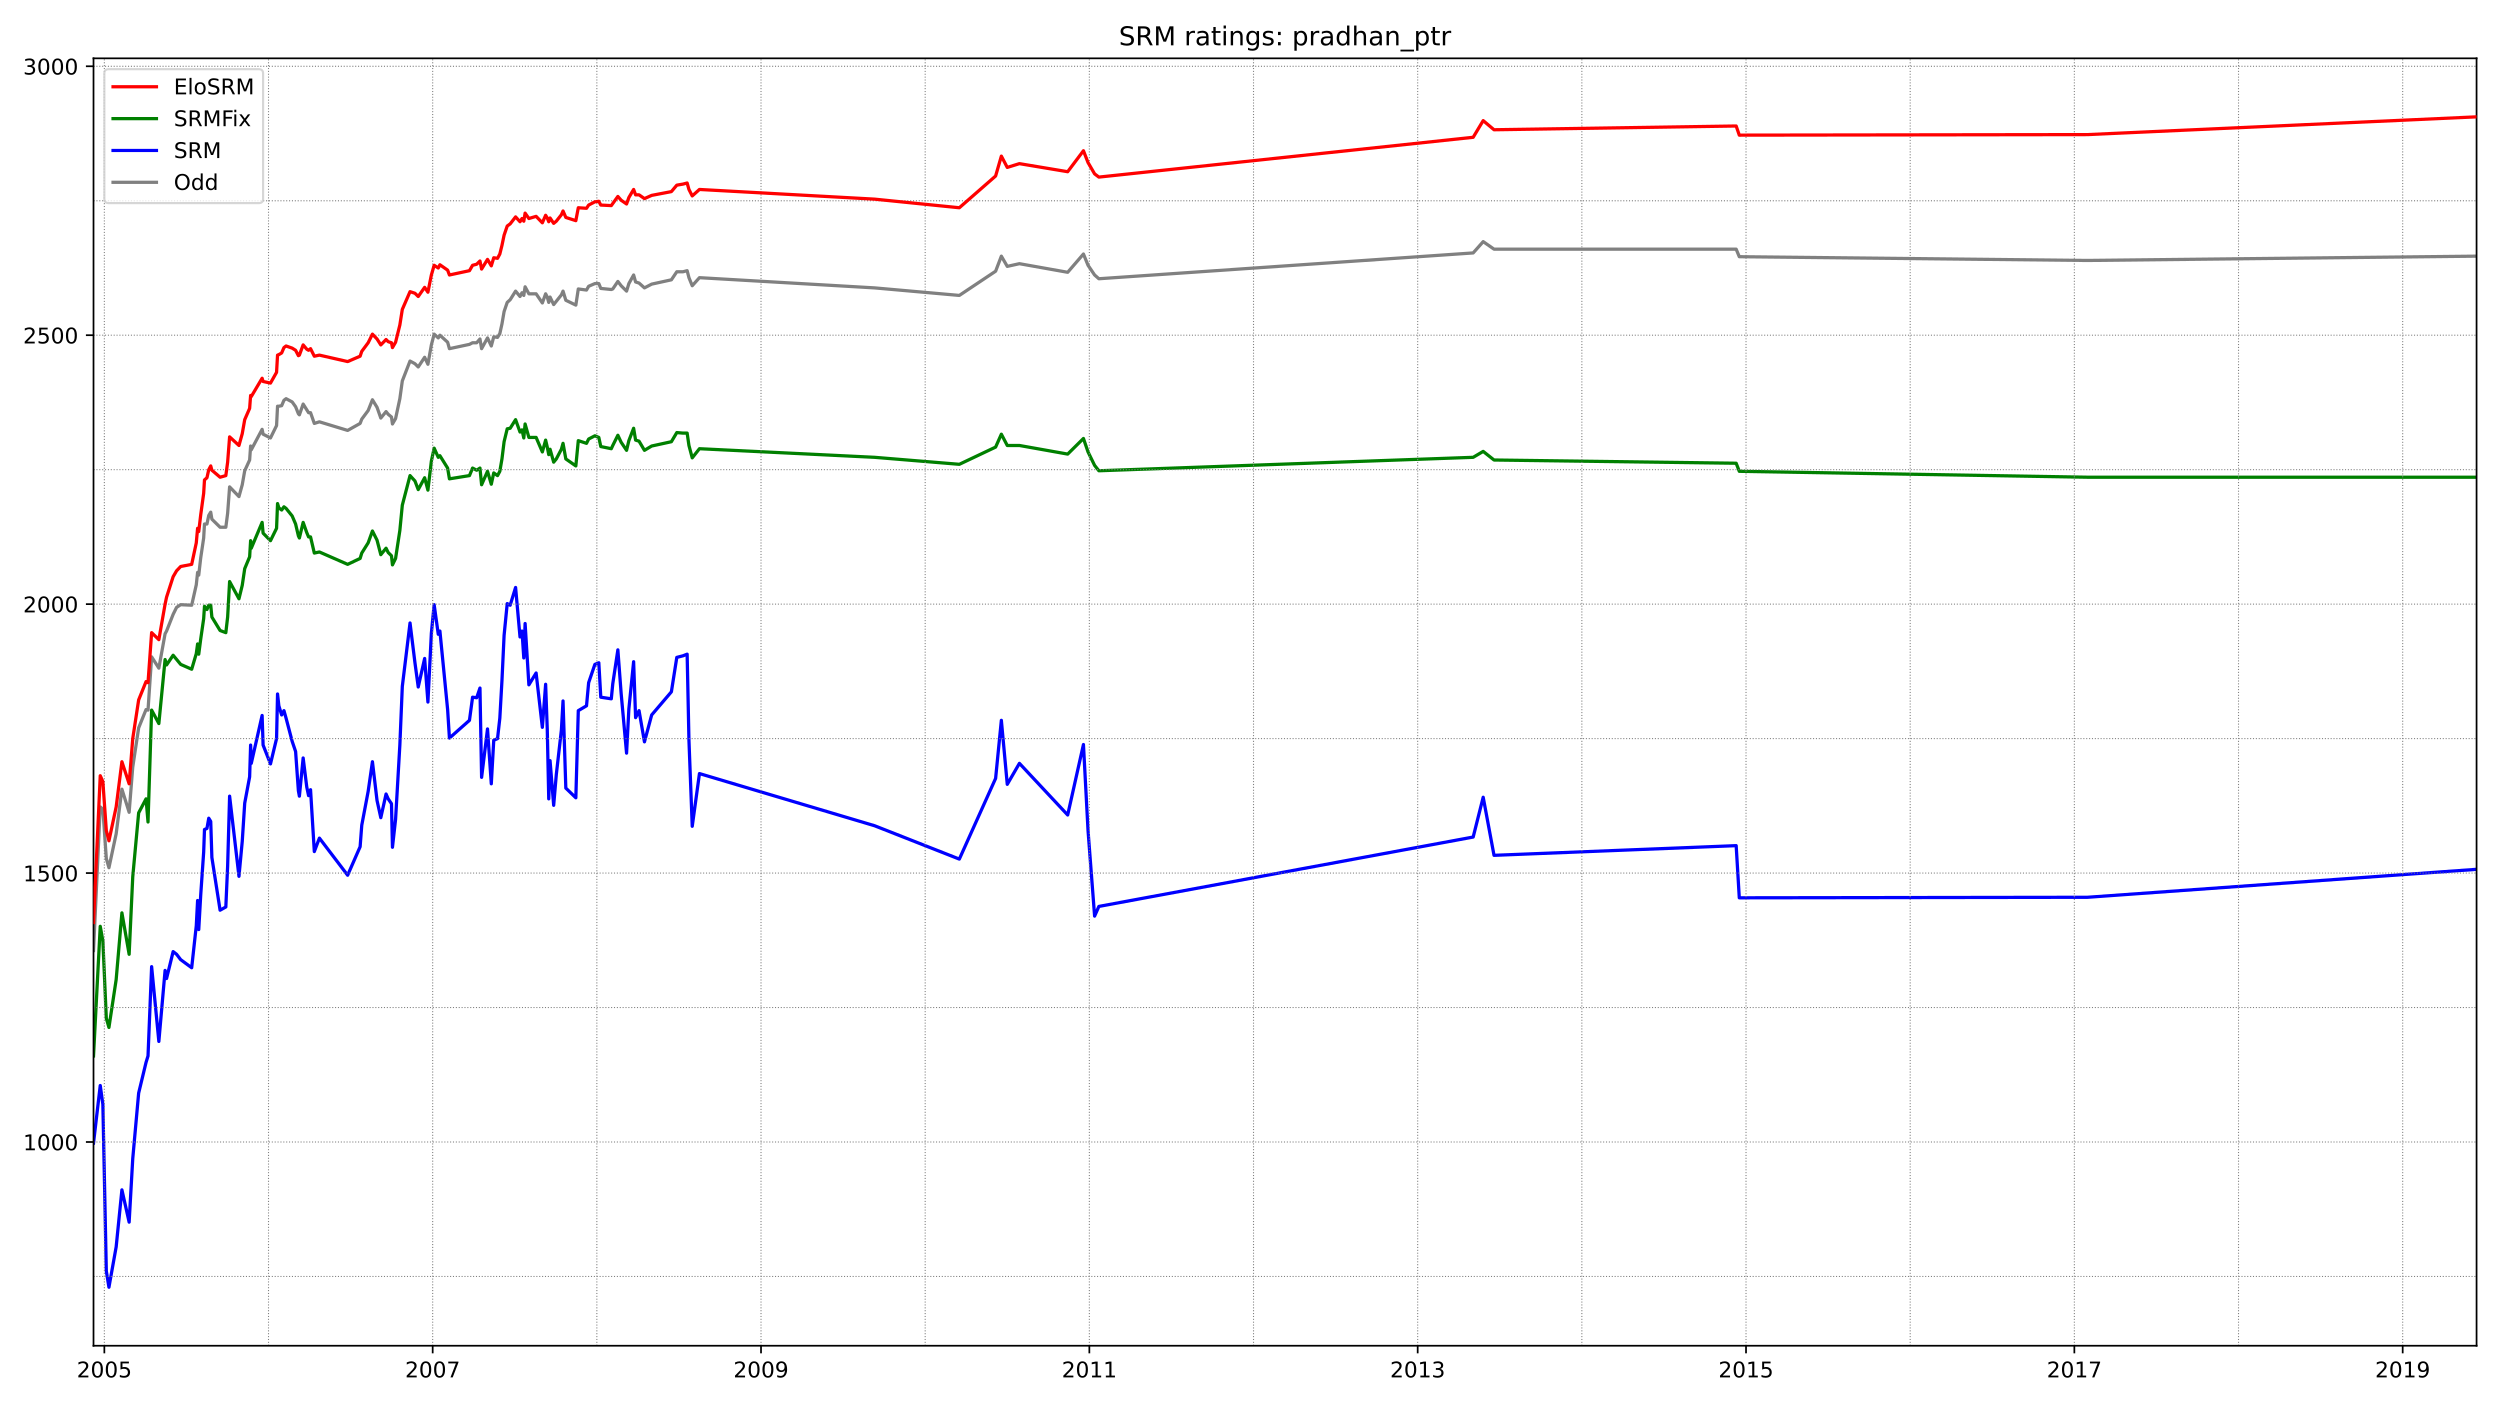 <?xml version="1.0" encoding="utf-8" standalone="no"?>
<!DOCTYPE svg PUBLIC "-//W3C//DTD SVG 1.1//EN"
  "http://www.w3.org/Graphics/SVG/1.1/DTD/svg11.dtd">
<!-- Created with matplotlib (https://matplotlib.org/) -->
<svg height="648pt" version="1.1" viewBox="0 0 1152 648" width="1152pt" xmlns="http://www.w3.org/2000/svg" xmlns:xlink="http://www.w3.org/1999/xlink">
 <defs>
  <style type="text/css">*{stroke-linecap:butt;stroke-linejoin:round;}</style>
 </defs>
 <g id="figure_1">
  <g id="patch_1">
   <path d="M 0 648 
L 1152 648 
L 1152 0 
L 0 0 
z
" style="fill:#ffffff;"/>
  </g>
  <g id="axes_1">
   <g id="patch_2">
    <path d="M 43.09 620.12 
L 1141.2 620.12 
L 1141.2 26.88 
L 43.09 26.88 
z
" style="fill:#ffffff;"/>
   </g>
   <g id="line2d_1">
    <path clip-path="url(#p174fab399d)" d="M 43.09 438.004 
L 46.192 371.83 
L 47.402 372.821 
L 48.991 395.623 
L 50.201 399.836 
L 53.529 384.222 
L 56.177 363.651 
L 59.506 374.308 
L 61.17 353.489 
L 63.893 335.397 
L 67.297 326.97 
L 68.205 327.218 
L 69.869 302.681 
L 73.198 307.886 
L 76.073 292.024 
L 76.753 290.785 
L 79.779 283.101 
L 81.368 279.879 
L 83.259 278.64 
L 88.328 278.888 
L 90.446 269.47 
L 91.051 263.77 
L 91.581 265.009 
L 92.488 257.078 
L 93.85 247.908 
L 94.228 241.464 
L 95.363 241.464 
L 96.195 237.498 
L 97.103 236.011 
L 97.632 239.233 
L 101.415 242.951 
L 104.062 242.951 
L 104.895 236.507 
L 105.802 224.362 
L 110.114 228.823 
L 111.627 223.371 
L 112.762 216.927 
L 115.031 211.97 
L 115.485 205.526 
L 115.788 207.261 
L 120.781 197.843 
L 121.235 200.074 
L 124.639 201.808 
L 127.438 196.108 
L 127.892 187.186 
L 128.497 187.186 
L 129.783 186.938 
L 130.842 184.459 
L 131.825 183.716 
L 134.624 185.203 
L 136.213 187.434 
L 137.499 190.655 
L 137.953 191.151 
L 139.693 186.194 
L 142.189 190.16 
L 143.097 190.16 
L 144.837 195.117 
L 147.182 194.373 
L 160.193 198.339 
L 165.943 195.117 
L 166.699 193.134 
L 169.65 189.168 
L 171.616 184.212 
L 173.735 187.681 
L 175.474 192.638 
L 177.895 189.664 
L 178.879 190.903 
L 180.392 192.143 
L 180.845 195.365 
L 182.283 192.886 
L 184.25 183.716 
L 185.384 175.537 
L 188.94 166.367 
L 191.209 167.606 
L 192.722 169.093 
L 195.673 164.632 
L 197.185 167.854 
L 198.774 158.931 
L 200.06 153.975 
L 201.951 155.709 
L 202.708 154.47 
L 206.263 157.692 
L 207.095 160.666 
L 216.324 158.684 
L 217.762 157.94 
L 219.653 157.94 
L 221.166 156.205 
L 221.922 160.666 
L 224.646 155.709 
L 226.386 159.427 
L 227.52 155.214 
L 229.26 155.462 
L 230.319 153.727 
L 231.303 149.265 
L 232.286 143.565 
L 233.724 139.352 
L 235.085 138.113 
L 237.582 134.147 
L 239.624 136.625 
L 240.532 134.891 
L 241.364 136.13 
L 241.969 132.164 
L 243.709 135.386 
L 247.038 135.386 
L 249.912 139.6 
L 251.425 135.386 
L 252.182 136.873 
L 252.863 139.352 
L 253.468 136.873 
L 255.132 140.343 
L 258.688 135.882 
L 259.444 134.147 
L 260.73 138.36 
L 265.345 140.591 
L 266.479 133.156 
L 270.262 133.651 
L 271.245 131.916 
L 274.12 130.677 
L 275.935 130.677 
L 276.843 132.908 
L 281.685 133.403 
L 282.365 133.156 
L 284.711 129.686 
L 286.223 131.669 
L 288.72 134.147 
L 289.779 130.677 
L 291.973 126.712 
L 292.881 129.934 
L 294.469 130.429 
L 296.966 132.66 
L 300.294 130.925 
L 309.372 128.942 
L 311.868 125.225 
L 314.743 125.225 
L 316.634 124.729 
L 317.466 127.951 
L 318.979 131.669 
L 322.308 127.951 
L 403.024 132.66 
L 442.059 136.13 
L 458.777 124.977 
L 461.425 118.037 
L 464.148 122.746 
L 469.746 121.507 
L 491.987 125.472 
L 499.249 117.046 
L 501.367 122.25 
L 504.393 126.712 
L 506.36 128.447 
L 678.838 116.55 
L 683.452 111.345 
L 688.445 114.815 
L 800.026 114.815 
L 801.464 118.285 
L 961.914 120.02 
L 1141.2 118.037 
L 1141.2 118.037 
" style="fill:none;stroke:#808080;stroke-linecap:square;stroke-width:1.5;"/>
   </g>
   <g id="line2d_2">
    <path clip-path="url(#p174fab399d)" d="M 43.09 526.732 
L 46.192 500.213 
L 47.402 508.887 
L 48.991 585.719 
L 50.201 593.155 
L 53.529 574.566 
L 56.177 548.295 
L 59.506 563.165 
L 61.17 533.92 
L 63.893 503.683 
L 67.297 489.556 
L 68.205 486.582 
L 69.869 445.439 
L 73.198 479.89 
L 76.073 447.174 
L 76.753 450.892 
L 79.779 438.5 
L 81.368 439.739 
L 83.259 442.217 
L 88.328 445.935 
L 90.446 426.603 
L 91.051 414.955 
L 91.581 428.338 
L 92.488 412.476 
L 93.85 392.649 
L 94.228 382.239 
L 95.363 381.743 
L 96.195 377.034 
L 97.103 378.521 
L 97.632 395.127 
L 101.415 419.416 
L 104.062 417.929 
L 104.895 399.092 
L 105.802 366.873 
L 110.114 403.802 
L 111.627 387.692 
L 112.762 370.095 
L 115.031 357.95 
L 115.485 343.328 
L 115.788 351.754 
L 120.781 329.696 
L 121.235 343.328 
L 124.639 352.002 
L 127.438 340.353 
L 127.892 319.782 
L 128.497 325.235 
L 129.783 329.448 
L 130.842 327.466 
L 131.825 330.935 
L 134.624 341.593 
L 136.213 346.302 
L 137.499 364.394 
L 137.953 366.873 
L 139.693 349.276 
L 141.357 362.659 
L 142.189 366.625 
L 143.097 363.899 
L 144.837 392.401 
L 147.182 386.205 
L 160.193 403.306 
L 165.943 390.17 
L 166.699 380.256 
L 169.65 364.642 
L 171.616 351.011 
L 173.735 368.855 
L 175.474 376.787 
L 177.895 365.881 
L 178.879 368.112 
L 180.392 370.343 
L 180.845 390.418 
L 182.283 377.53 
L 184.25 343.328 
L 185.384 316.313 
L 188.94 287.067 
L 191.209 305.407 
L 192.722 316.56 
L 195.673 303.425 
L 197.185 323.5 
L 198.774 291.776 
L 200.06 278.64 
L 201.951 292.272 
L 202.708 290.785 
L 206.263 326.97 
L 207.095 340.106 
L 216.324 331.927 
L 217.762 321.269 
L 219.653 321.517 
L 221.166 317.056 
L 221.922 358.198 
L 224.646 335.892 
L 226.386 361.172 
L 227.52 341.097 
L 229.26 340.353 
L 230.319 330.935 
L 231.303 313.586 
L 232.286 292.767 
L 233.724 278.145 
L 235.085 278.888 
L 237.582 270.709 
L 239.624 293.511 
L 240.532 290.785 
L 241.364 303.177 
L 241.969 287.315 
L 243.709 315.569 
L 247.038 310.116 
L 249.912 335.149 
L 251.425 315.321 
L 252.182 336.14 
L 252.863 368.112 
L 253.468 350.515 
L 255.132 371.086 
L 256.342 356.959 
L 258.688 336.388 
L 259.444 323.004 
L 260.73 363.155 
L 265.345 367.616 
L 266.479 327.466 
L 270.262 325.235 
L 271.245 314.578 
L 274.12 306.151 
L 275.935 305.407 
L 276.843 321.269 
L 281.685 322.013 
L 282.365 315.073 
L 284.711 299.459 
L 286.223 319.534 
L 288.72 347.045 
L 289.779 326.722 
L 291.973 304.912 
L 292.881 330.687 
L 294.469 327.466 
L 296.966 341.84 
L 300.294 329.448 
L 309.372 318.791 
L 311.868 302.929 
L 314.743 302.185 
L 316.634 301.442 
L 317.466 341.097 
L 318.979 380.752 
L 322.308 356.463 
L 403.024 380.504 
L 442.059 395.871 
L 458.777 358.694 
L 461.425 331.927 
L 464.148 361.42 
L 469.746 351.754 
L 491.987 375.547 
L 499.249 343.08 
L 501.367 382.735 
L 504.393 422.142 
L 506.36 417.681 
L 678.838 385.709 
L 683.452 367.368 
L 688.445 394.136 
L 800.026 389.674 
L 801.464 413.715 
L 961.914 413.467 
L 1141.2 400.58 
L 1141.2 400.58 
" style="fill:none;stroke:#0000ff;stroke-linecap:square;stroke-width:1.5;"/>
   </g>
   <g id="matplotlib.axis_1">
    <g id="xtick_1">
     <g id="line2d_3">
      <defs>
       <path d="M 0 0 
L 0 3.5 
" id="m88707f92e6" style="stroke:#000000;stroke-width:0.8;"/>
      </defs>
      <g>
       <use style="stroke:#000000;stroke-width:0.8;" x="48.083" xlink:href="#m88707f92e6" y="620.12"/>
      </g>
     </g>
     <g id="text_1">
      <!-- 2005 -->
      <g transform="translate(35.358 634.718)scale(0.1 -0.1)">
       <defs>
        <path d="M 19.188 8.297 
L 53.609 8.297 
L 53.609 0 
L 7.328 0 
L 7.328 8.297 
Q 12.938 14.109 22.625 23.891 
Q 32.328 33.688 34.812 36.531 
Q 39.547 41.844 41.422 45.531 
Q 43.312 49.219 43.312 52.781 
Q 43.312 58.594 39.234 62.25 
Q 35.156 65.922 28.609 65.922 
Q 23.969 65.922 18.812 64.312 
Q 13.672 62.703 7.812 59.422 
L 7.812 69.391 
Q 13.766 71.781 18.938 73 
Q 24.125 74.219 28.422 74.219 
Q 39.75 74.219 46.484 68.547 
Q 53.219 62.891 53.219 53.422 
Q 53.219 48.922 51.531 44.891 
Q 49.859 40.875 45.406 35.406 
Q 44.188 33.984 37.641 27.219 
Q 31.109 20.453 19.188 8.297 
z
" id="DejaVuSans-50"/>
        <path d="M 31.781 66.406 
Q 24.172 66.406 20.328 58.906 
Q 16.5 51.422 16.5 36.375 
Q 16.5 21.391 20.328 13.891 
Q 24.172 6.391 31.781 6.391 
Q 39.453 6.391 43.281 13.891 
Q 47.125 21.391 47.125 36.375 
Q 47.125 51.422 43.281 58.906 
Q 39.453 66.406 31.781 66.406 
z
M 31.781 74.219 
Q 44.047 74.219 50.516 64.516 
Q 56.984 54.828 56.984 36.375 
Q 56.984 17.969 50.516 8.266 
Q 44.047 -1.422 31.781 -1.422 
Q 19.531 -1.422 13.062 8.266 
Q 6.594 17.969 6.594 36.375 
Q 6.594 54.828 13.062 64.516 
Q 19.531 74.219 31.781 74.219 
z
" id="DejaVuSans-48"/>
        <path d="M 10.797 72.906 
L 49.516 72.906 
L 49.516 64.594 
L 19.828 64.594 
L 19.828 46.734 
Q 21.969 47.469 24.109 47.828 
Q 26.266 48.188 28.422 48.188 
Q 40.625 48.188 47.75 41.5 
Q 54.891 34.812 54.891 23.391 
Q 54.891 11.625 47.562 5.094 
Q 40.234 -1.422 26.906 -1.422 
Q 22.312 -1.422 17.547 -0.641 
Q 12.797 0.141 7.719 1.703 
L 7.719 11.625 
Q 12.109 9.234 16.797 8.062 
Q 21.484 6.891 26.703 6.891 
Q 35.156 6.891 40.078 11.328 
Q 45.016 15.766 45.016 23.391 
Q 45.016 31 40.078 35.438 
Q 35.156 39.891 26.703 39.891 
Q 22.75 39.891 18.812 39.016 
Q 14.891 38.141 10.797 36.281 
z
" id="DejaVuSans-53"/>
       </defs>
       <use xlink:href="#DejaVuSans-50"/>
       <use x="63.623" xlink:href="#DejaVuSans-48"/>
       <use x="127.246" xlink:href="#DejaVuSans-48"/>
       <use x="190.869" xlink:href="#DejaVuSans-53"/>
      </g>
     </g>
    </g>
    <g id="xtick_2">
     <g id="line2d_4">
      <g>
       <use style="stroke:#000000;stroke-width:0.8;" x="199.379" xlink:href="#m88707f92e6" y="620.12"/>
      </g>
     </g>
     <g id="text_2">
      <!-- 2007 -->
      <g transform="translate(186.654 634.718)scale(0.1 -0.1)">
       <defs>
        <path d="M 8.203 72.906 
L 55.078 72.906 
L 55.078 68.703 
L 28.609 0 
L 18.312 0 
L 43.219 64.594 
L 8.203 64.594 
z
" id="DejaVuSans-55"/>
       </defs>
       <use xlink:href="#DejaVuSans-50"/>
       <use x="63.623" xlink:href="#DejaVuSans-48"/>
       <use x="127.246" xlink:href="#DejaVuSans-48"/>
       <use x="190.869" xlink:href="#DejaVuSans-55"/>
      </g>
     </g>
    </g>
    <g id="xtick_3">
     <g id="line2d_5">
      <g>
       <use style="stroke:#000000;stroke-width:0.8;" x="350.676" xlink:href="#m88707f92e6" y="620.12"/>
      </g>
     </g>
     <g id="text_3">
      <!-- 2009 -->
      <g transform="translate(337.951 634.718)scale(0.1 -0.1)">
       <defs>
        <path d="M 10.984 1.516 
L 10.984 10.5 
Q 14.703 8.734 18.5 7.812 
Q 22.312 6.891 25.984 6.891 
Q 35.75 6.891 40.891 13.453 
Q 46.047 20.016 46.781 33.406 
Q 43.953 29.203 39.594 26.953 
Q 35.25 24.703 29.984 24.703 
Q 19.047 24.703 12.672 31.312 
Q 6.297 37.938 6.297 49.422 
Q 6.297 60.641 12.938 67.422 
Q 19.578 74.219 30.609 74.219 
Q 43.266 74.219 49.922 64.516 
Q 56.594 54.828 56.594 36.375 
Q 56.594 19.141 48.406 8.859 
Q 40.234 -1.422 26.422 -1.422 
Q 22.703 -1.422 18.891 -0.688 
Q 15.094 0.047 10.984 1.516 
z
M 30.609 32.422 
Q 37.25 32.422 41.125 36.953 
Q 45.016 41.5 45.016 49.422 
Q 45.016 57.281 41.125 61.844 
Q 37.25 66.406 30.609 66.406 
Q 23.969 66.406 20.094 61.844 
Q 16.219 57.281 16.219 49.422 
Q 16.219 41.5 20.094 36.953 
Q 23.969 32.422 30.609 32.422 
z
" id="DejaVuSans-57"/>
       </defs>
       <use xlink:href="#DejaVuSans-50"/>
       <use x="63.623" xlink:href="#DejaVuSans-48"/>
       <use x="127.246" xlink:href="#DejaVuSans-48"/>
       <use x="190.869" xlink:href="#DejaVuSans-57"/>
      </g>
     </g>
    </g>
    <g id="xtick_4">
     <g id="line2d_6">
      <g>
       <use style="stroke:#000000;stroke-width:0.8;" x="501.972" xlink:href="#m88707f92e6" y="620.12"/>
      </g>
     </g>
     <g id="text_4">
      <!-- 2011 -->
      <g transform="translate(489.247 634.718)scale(0.1 -0.1)">
       <defs>
        <path d="M 12.406 8.297 
L 28.516 8.297 
L 28.516 63.922 
L 10.984 60.406 
L 10.984 69.391 
L 28.422 72.906 
L 38.281 72.906 
L 38.281 8.297 
L 54.391 8.297 
L 54.391 0 
L 12.406 0 
z
" id="DejaVuSans-49"/>
       </defs>
       <use xlink:href="#DejaVuSans-50"/>
       <use x="63.623" xlink:href="#DejaVuSans-48"/>
       <use x="127.246" xlink:href="#DejaVuSans-49"/>
       <use x="190.869" xlink:href="#DejaVuSans-49"/>
      </g>
     </g>
    </g>
    <g id="xtick_5">
     <g id="line2d_7">
      <g>
       <use style="stroke:#000000;stroke-width:0.8;" x="653.269" xlink:href="#m88707f92e6" y="620.12"/>
      </g>
     </g>
     <g id="text_5">
      <!-- 2013 -->
      <g transform="translate(640.544 634.718)scale(0.1 -0.1)">
       <defs>
        <path d="M 40.578 39.312 
Q 47.656 37.797 51.625 33 
Q 55.609 28.219 55.609 21.188 
Q 55.609 10.406 48.188 4.484 
Q 40.766 -1.422 27.094 -1.422 
Q 22.516 -1.422 17.656 -0.516 
Q 12.797 0.391 7.625 2.203 
L 7.625 11.719 
Q 11.719 9.328 16.594 8.109 
Q 21.484 6.891 26.812 6.891 
Q 36.078 6.891 40.938 10.547 
Q 45.797 14.203 45.797 21.188 
Q 45.797 27.641 41.281 31.266 
Q 36.766 34.906 28.719 34.906 
L 20.219 34.906 
L 20.219 43.016 
L 29.109 43.016 
Q 36.375 43.016 40.234 45.922 
Q 44.094 48.828 44.094 54.297 
Q 44.094 59.906 40.109 62.906 
Q 36.141 65.922 28.719 65.922 
Q 24.656 65.922 20.016 65.031 
Q 15.375 64.156 9.812 62.312 
L 9.812 71.094 
Q 15.438 72.656 20.344 73.438 
Q 25.25 74.219 29.594 74.219 
Q 40.828 74.219 47.359 69.109 
Q 53.906 64.016 53.906 55.328 
Q 53.906 49.266 50.438 45.094 
Q 46.969 40.922 40.578 39.312 
z
" id="DejaVuSans-51"/>
       </defs>
       <use xlink:href="#DejaVuSans-50"/>
       <use x="63.623" xlink:href="#DejaVuSans-48"/>
       <use x="127.246" xlink:href="#DejaVuSans-49"/>
       <use x="190.869" xlink:href="#DejaVuSans-51"/>
      </g>
     </g>
    </g>
    <g id="xtick_6">
     <g id="line2d_8">
      <g>
       <use style="stroke:#000000;stroke-width:0.8;" x="804.565" xlink:href="#m88707f92e6" y="620.12"/>
      </g>
     </g>
     <g id="text_6">
      <!-- 2015 -->
      <g transform="translate(791.84 634.718)scale(0.1 -0.1)">
       <use xlink:href="#DejaVuSans-50"/>
       <use x="63.623" xlink:href="#DejaVuSans-48"/>
       <use x="127.246" xlink:href="#DejaVuSans-49"/>
       <use x="190.869" xlink:href="#DejaVuSans-53"/>
      </g>
     </g>
    </g>
    <g id="xtick_7">
     <g id="line2d_9">
      <g>
       <use style="stroke:#000000;stroke-width:0.8;" x="955.862" xlink:href="#m88707f92e6" y="620.12"/>
      </g>
     </g>
     <g id="text_7">
      <!-- 2017 -->
      <g transform="translate(943.137 634.718)scale(0.1 -0.1)">
       <use xlink:href="#DejaVuSans-50"/>
       <use x="63.623" xlink:href="#DejaVuSans-48"/>
       <use x="127.246" xlink:href="#DejaVuSans-49"/>
       <use x="190.869" xlink:href="#DejaVuSans-55"/>
      </g>
     </g>
    </g>
    <g id="xtick_8">
     <g id="line2d_10">
      <g>
       <use style="stroke:#000000;stroke-width:0.8;" x="1107.158" xlink:href="#m88707f92e6" y="620.12"/>
      </g>
     </g>
     <g id="text_8">
      <!-- 2019 -->
      <g transform="translate(1094.433 634.718)scale(0.1 -0.1)">
       <use xlink:href="#DejaVuSans-50"/>
       <use x="63.623" xlink:href="#DejaVuSans-48"/>
       <use x="127.246" xlink:href="#DejaVuSans-49"/>
       <use x="190.869" xlink:href="#DejaVuSans-57"/>
      </g>
     </g>
    </g>
   </g>
   <g id="matplotlib.axis_2">
    <g id="ytick_1">
     <g id="line2d_11">
      <defs>
       <path d="M 0 0 
L -3.5 0 
" id="m31cc6c4f95" style="stroke:#000000;stroke-width:0.8;"/>
      </defs>
      <g>
       <use style="stroke:#000000;stroke-width:0.8;" x="43.09" xlink:href="#m31cc6c4f95" y="526.237"/>
      </g>
     </g>
     <g id="text_9">
      <!-- 1000 -->
      <g transform="translate(10.64 530.036)scale(0.1 -0.1)">
       <use xlink:href="#DejaVuSans-49"/>
       <use x="63.623" xlink:href="#DejaVuSans-48"/>
       <use x="127.246" xlink:href="#DejaVuSans-48"/>
       <use x="190.869" xlink:href="#DejaVuSans-48"/>
      </g>
     </g>
    </g>
    <g id="ytick_2">
     <g id="line2d_12">
      <g>
       <use style="stroke:#000000;stroke-width:0.8;" x="43.09" xlink:href="#m31cc6c4f95" y="402.314"/>
      </g>
     </g>
     <g id="text_10">
      <!-- 1500 -->
      <g transform="translate(10.64 406.114)scale(0.1 -0.1)">
       <use xlink:href="#DejaVuSans-49"/>
       <use x="63.623" xlink:href="#DejaVuSans-53"/>
       <use x="127.246" xlink:href="#DejaVuSans-48"/>
       <use x="190.869" xlink:href="#DejaVuSans-48"/>
      </g>
     </g>
    </g>
    <g id="ytick_3">
     <g id="line2d_13">
      <g>
       <use style="stroke:#000000;stroke-width:0.8;" x="43.09" xlink:href="#m31cc6c4f95" y="278.392"/>
      </g>
     </g>
     <g id="text_11">
      <!-- 2000 -->
      <g transform="translate(10.64 282.192)scale(0.1 -0.1)">
       <use xlink:href="#DejaVuSans-50"/>
       <use x="63.623" xlink:href="#DejaVuSans-48"/>
       <use x="127.246" xlink:href="#DejaVuSans-48"/>
       <use x="190.869" xlink:href="#DejaVuSans-48"/>
      </g>
     </g>
    </g>
    <g id="ytick_4">
     <g id="line2d_14">
      <g>
       <use style="stroke:#000000;stroke-width:0.8;" x="43.09" xlink:href="#m31cc6c4f95" y="154.47"/>
      </g>
     </g>
     <g id="text_12">
      <!-- 2500 -->
      <g transform="translate(10.64 158.269)scale(0.1 -0.1)">
       <use xlink:href="#DejaVuSans-50"/>
       <use x="63.623" xlink:href="#DejaVuSans-53"/>
       <use x="127.246" xlink:href="#DejaVuSans-48"/>
       <use x="190.869" xlink:href="#DejaVuSans-48"/>
      </g>
     </g>
    </g>
    <g id="ytick_5">
     <g id="line2d_15">
      <g>
       <use style="stroke:#000000;stroke-width:0.8;" x="43.09" xlink:href="#m31cc6c4f95" y="30.548"/>
      </g>
     </g>
     <g id="text_13">
      <!-- 3000 -->
      <g transform="translate(10.64 34.347)scale(0.1 -0.1)">
       <use xlink:href="#DejaVuSans-51"/>
       <use x="63.623" xlink:href="#DejaVuSans-48"/>
       <use x="127.246" xlink:href="#DejaVuSans-48"/>
       <use x="190.869" xlink:href="#DejaVuSans-48"/>
      </g>
     </g>
    </g>
   </g>
   <g id="line2d_16">
    <path clip-path="url(#p174fab399d)" d="M 43.09 486.582 
L 46.192 426.851 
L 47.402 433.543 
L 48.991 469.232 
L 50.201 473.446 
L 53.529 451.388 
L 56.177 420.655 
L 59.506 439.739 
L 61.17 404.049 
L 63.893 374.556 
L 67.297 368.112 
L 68.205 378.769 
L 69.869 327.218 
L 73.198 333.414 
L 76.073 303.92 
L 76.753 306.399 
L 79.779 301.938 
L 83.259 306.151 
L 88.328 308.382 
L 90.446 301.194 
L 91.051 296.733 
L 91.581 301.442 
L 92.488 294.502 
L 93.85 285.084 
L 94.228 279.384 
L 95.363 280.871 
L 96.195 278.888 
L 97.103 278.888 
L 97.632 284.341 
L 101.415 290.537 
L 104.062 291.528 
L 104.895 284.341 
L 105.802 267.983 
L 110.114 275.914 
L 111.627 269.718 
L 112.762 262.035 
L 115.031 256.582 
L 115.485 249.147 
L 115.788 252.617 
L 120.781 240.72 
L 121.235 245.677 
L 124.639 249.147 
L 127.438 243.446 
L 127.892 232.045 
L 128.497 234.028 
L 129.783 235.02 
L 130.842 233.533 
L 131.825 234.276 
L 134.624 237.746 
L 136.213 241.464 
L 137.499 246.916 
L 137.953 247.908 
L 139.693 240.72 
L 141.357 245.429 
L 142.189 247.412 
L 143.097 247.412 
L 144.837 254.847 
L 147.182 254.351 
L 160.193 260.052 
L 165.943 257.326 
L 166.699 254.847 
L 169.65 250.138 
L 171.616 244.686 
L 173.735 248.899 
L 175.474 255.591 
L 177.895 252.617 
L 178.879 254.599 
L 180.392 256.086 
L 180.845 260.3 
L 182.283 257.326 
L 184.25 244.438 
L 185.384 232.789 
L 188.94 219.158 
L 191.209 221.636 
L 192.722 225.602 
L 195.673 220.149 
L 197.185 225.849 
L 198.774 212.466 
L 200.06 206.518 
L 201.951 210.731 
L 202.708 209.987 
L 206.263 215.688 
L 207.095 220.645 
L 216.324 219.158 
L 217.762 215.688 
L 219.653 216.679 
L 221.166 215.688 
L 221.922 223.371 
L 224.646 217.175 
L 226.386 223.123 
L 227.52 217.918 
L 229.26 219.158 
L 230.319 217.175 
L 231.303 211.474 
L 232.286 203.543 
L 233.724 197.595 
L 235.085 197.347 
L 237.582 193.382 
L 239.624 199.082 
L 240.532 198.091 
L 241.364 201.808 
L 241.969 195.365 
L 243.709 201.561 
L 247.038 201.561 
L 249.912 208.252 
L 251.425 202.8 
L 252.182 206.022 
L 252.863 209.492 
L 253.468 207.013 
L 255.132 212.961 
L 256.342 211.474 
L 258.688 207.013 
L 259.444 204.287 
L 260.73 211.474 
L 265.345 214.696 
L 266.479 203.048 
L 270.262 204.287 
L 271.245 202.304 
L 274.12 200.817 
L 275.935 201.561 
L 276.843 205.774 
L 281.685 206.765 
L 282.365 205.278 
L 284.711 200.569 
L 286.223 203.791 
L 288.72 207.509 
L 289.779 203.048 
L 291.973 197.347 
L 292.881 202.8 
L 294.469 203.296 
L 296.966 207.509 
L 300.294 205.526 
L 309.372 203.543 
L 311.868 199.33 
L 314.743 199.578 
L 316.634 199.578 
L 317.466 205.278 
L 318.979 210.979 
L 322.308 206.765 
L 403.024 210.731 
L 442.059 213.953 
L 458.777 206.022 
L 461.425 200.074 
L 464.148 205.278 
L 469.746 205.278 
L 491.987 209.244 
L 499.249 202.056 
L 501.367 208.252 
L 504.393 214.449 
L 506.36 216.927 
L 678.838 210.731 
L 683.452 208.005 
L 688.445 211.97 
L 800.026 213.457 
L 801.464 217.175 
L 961.914 219.901 
L 1141.2 219.901 
L 1141.2 219.901 
" style="fill:none;stroke:#008000;stroke-linecap:square;stroke-width:1.5;"/>
   </g>
   <g id="line2d_17">
    <path clip-path="url(#p174fab399d)" d="M 43.09 588.198 
L 1141.2 588.198 
" style="fill:none;stroke:#808080;stroke-dasharray:0.5,0.825;stroke-dashoffset:0;stroke-width:0.5;"/>
   </g>
   <g id="line2d_18">
    <path clip-path="url(#p174fab399d)" d="M 43.09 526.237 
L 1141.2 526.237 
" style="fill:none;stroke:#808080;stroke-dasharray:0.5,0.825;stroke-dashoffset:0;stroke-width:0.5;"/>
   </g>
   <g id="line2d_19">
    <path clip-path="url(#p174fab399d)" d="M 43.09 464.276 
L 1141.2 464.276 
" style="fill:none;stroke:#808080;stroke-dasharray:0.5,0.825;stroke-dashoffset:0;stroke-width:0.5;"/>
   </g>
   <g id="line2d_20">
    <path clip-path="url(#p174fab399d)" d="M 43.09 402.314 
L 1141.2 402.314 
" style="fill:none;stroke:#808080;stroke-dasharray:0.5,0.825;stroke-dashoffset:0;stroke-width:0.5;"/>
   </g>
   <g id="line2d_21">
    <path clip-path="url(#p174fab399d)" d="M 43.09 340.353 
L 1141.2 340.353 
" style="fill:none;stroke:#808080;stroke-dasharray:0.5,0.825;stroke-dashoffset:0;stroke-width:0.5;"/>
   </g>
   <g id="line2d_22">
    <path clip-path="url(#p174fab399d)" d="M 43.09 278.392 
L 1141.2 278.392 
" style="fill:none;stroke:#808080;stroke-dasharray:0.5,0.825;stroke-dashoffset:0;stroke-width:0.5;"/>
   </g>
   <g id="line2d_23">
    <path clip-path="url(#p174fab399d)" d="M 43.09 216.431 
L 1141.2 216.431 
" style="fill:none;stroke:#808080;stroke-dasharray:0.5,0.825;stroke-dashoffset:0;stroke-width:0.5;"/>
   </g>
   <g id="line2d_24">
    <path clip-path="url(#p174fab399d)" d="M 43.09 154.47 
L 1141.2 154.47 
" style="fill:none;stroke:#808080;stroke-dasharray:0.5,0.825;stroke-dashoffset:0;stroke-width:0.5;"/>
   </g>
   <g id="line2d_25">
    <path clip-path="url(#p174fab399d)" d="M 43.09 92.509 
L 1141.2 92.509 
" style="fill:none;stroke:#808080;stroke-dasharray:0.5,0.825;stroke-dashoffset:0;stroke-width:0.5;"/>
   </g>
   <g id="line2d_26">
    <path clip-path="url(#p174fab399d)" d="M 43.09 30.548 
L 1141.2 30.548 
" style="fill:none;stroke:#808080;stroke-dasharray:0.5,0.825;stroke-dashoffset:0;stroke-width:0.5;"/>
   </g>
   <g id="line2d_27">
    <path clip-path="url(#p174fab399d)" d="M 48.083 620.12 
L 48.083 26.88 
" style="fill:none;stroke:#808080;stroke-dasharray:0.5,0.825;stroke-dashoffset:0;stroke-width:0.5;"/>
   </g>
   <g id="line2d_28">
    <path clip-path="url(#p174fab399d)" d="M 123.731 620.12 
L 123.731 26.88 
" style="fill:none;stroke:#808080;stroke-dasharray:0.5,0.825;stroke-dashoffset:0;stroke-width:0.5;"/>
   </g>
   <g id="line2d_29">
    <path clip-path="url(#p174fab399d)" d="M 199.379 620.12 
L 199.379 26.88 
" style="fill:none;stroke:#808080;stroke-dasharray:0.5,0.825;stroke-dashoffset:0;stroke-width:0.5;"/>
   </g>
   <g id="line2d_30">
    <path clip-path="url(#p174fab399d)" d="M 275.028 620.12 
L 275.028 26.88 
" style="fill:none;stroke:#808080;stroke-dasharray:0.5,0.825;stroke-dashoffset:0;stroke-width:0.5;"/>
   </g>
   <g id="line2d_31">
    <path clip-path="url(#p174fab399d)" d="M 350.676 620.12 
L 350.676 26.88 
" style="fill:none;stroke:#808080;stroke-dasharray:0.5,0.825;stroke-dashoffset:0;stroke-width:0.5;"/>
   </g>
   <g id="line2d_32">
    <path clip-path="url(#p174fab399d)" d="M 426.324 620.12 
L 426.324 26.88 
" style="fill:none;stroke:#808080;stroke-dasharray:0.5,0.825;stroke-dashoffset:0;stroke-width:0.5;"/>
   </g>
   <g id="line2d_33">
    <path clip-path="url(#p174fab399d)" d="M 501.972 620.12 
L 501.972 26.88 
" style="fill:none;stroke:#808080;stroke-dasharray:0.5,0.825;stroke-dashoffset:0;stroke-width:0.5;"/>
   </g>
   <g id="line2d_34">
    <path clip-path="url(#p174fab399d)" d="M 577.621 620.12 
L 577.621 26.88 
" style="fill:none;stroke:#808080;stroke-dasharray:0.5,0.825;stroke-dashoffset:0;stroke-width:0.5;"/>
   </g>
   <g id="line2d_35">
    <path clip-path="url(#p174fab399d)" d="M 653.269 620.12 
L 653.269 26.88 
" style="fill:none;stroke:#808080;stroke-dasharray:0.5,0.825;stroke-dashoffset:0;stroke-width:0.5;"/>
   </g>
   <g id="line2d_36">
    <path clip-path="url(#p174fab399d)" d="M 728.917 620.12 
L 728.917 26.88 
" style="fill:none;stroke:#808080;stroke-dasharray:0.5,0.825;stroke-dashoffset:0;stroke-width:0.5;"/>
   </g>
   <g id="line2d_37">
    <path clip-path="url(#p174fab399d)" d="M 804.565 620.12 
L 804.565 26.88 
" style="fill:none;stroke:#808080;stroke-dasharray:0.5,0.825;stroke-dashoffset:0;stroke-width:0.5;"/>
   </g>
   <g id="line2d_38">
    <path clip-path="url(#p174fab399d)" d="M 880.214 620.12 
L 880.214 26.88 
" style="fill:none;stroke:#808080;stroke-dasharray:0.5,0.825;stroke-dashoffset:0;stroke-width:0.5;"/>
   </g>
   <g id="line2d_39">
    <path clip-path="url(#p174fab399d)" d="M 955.862 620.12 
L 955.862 26.88 
" style="fill:none;stroke:#808080;stroke-dasharray:0.5,0.825;stroke-dashoffset:0;stroke-width:0.5;"/>
   </g>
   <g id="line2d_40">
    <path clip-path="url(#p174fab399d)" d="M 1031.51 620.12 
L 1031.51 26.88 
" style="fill:none;stroke:#808080;stroke-dasharray:0.5,0.825;stroke-dashoffset:0;stroke-width:0.5;"/>
   </g>
   <g id="line2d_41">
    <path clip-path="url(#p174fab399d)" d="M 1107.158 620.12 
L 1107.158 26.88 
" style="fill:none;stroke:#808080;stroke-dasharray:0.5,0.825;stroke-dashoffset:0;stroke-width:0.5;"/>
   </g>
   <g id="patch_3">
    <path d="M 43.09 620.12 
L 43.09 26.88 
" style="fill:none;stroke:#000000;stroke-linecap:square;stroke-linejoin:miter;stroke-width:0.8;"/>
   </g>
   <g id="patch_4">
    <path d="M 1141.2 620.12 
L 1141.2 26.88 
" style="fill:none;stroke:#000000;stroke-linecap:square;stroke-linejoin:miter;stroke-width:0.8;"/>
   </g>
   <g id="patch_5">
    <path d="M 43.09 620.12 
L 1141.2 620.12 
" style="fill:none;stroke:#000000;stroke-linecap:square;stroke-linejoin:miter;stroke-width:0.8;"/>
   </g>
   <g id="patch_6">
    <path d="M 43.09 26.88 
L 1141.2 26.88 
" style="fill:none;stroke:#000000;stroke-linecap:square;stroke-linejoin:miter;stroke-width:0.8;"/>
   </g>
   <g id="line2d_42">
    <path clip-path="url(#p174fab399d)" d="M 43.09 425.116 
L 46.192 357.455 
L 47.402 360.181 
L 48.991 382.735 
L 50.201 387.444 
L 53.529 371.83 
L 56.177 351.011 
L 59.506 361.172 
L 61.17 340.353 
L 63.893 322.509 
L 67.297 314.082 
L 68.205 314.578 
L 69.869 291.528 
L 73.198 294.75 
L 76.073 278.392 
L 76.753 275.17 
L 79.779 265.752 
L 81.368 263.026 
L 83.259 261.043 
L 88.328 260.052 
L 90.446 250.138 
L 91.051 243.446 
L 91.581 244.933 
L 92.488 237.25 
L 93.85 227.336 
L 94.228 221.14 
L 95.363 220.149 
L 96.195 216.431 
L 97.103 214.696 
L 97.632 216.679 
L 101.415 219.901 
L 104.062 219.158 
L 104.895 212.961 
L 105.802 201.313 
L 110.114 205.278 
L 111.627 199.826 
L 112.762 193.382 
L 115.031 188.177 
L 115.485 182.229 
L 115.788 182.724 
L 120.781 174.298 
L 121.235 175.785 
L 124.639 176.528 
L 127.438 171.571 
L 127.892 163.64 
L 128.497 163.393 
L 129.783 162.649 
L 130.842 160.171 
L 131.825 159.427 
L 134.624 160.418 
L 136.213 161.41 
L 137.499 163.888 
L 137.953 163.64 
L 139.693 158.931 
L 141.357 160.914 
L 142.189 161.41 
L 143.097 160.666 
L 144.837 164.136 
L 147.182 163.64 
L 160.193 166.615 
L 165.943 164.136 
L 166.699 161.906 
L 169.65 157.94 
L 171.616 153.975 
L 173.735 156.205 
L 175.474 158.931 
L 177.895 156.453 
L 178.879 157.444 
L 180.392 157.94 
L 180.845 160.171 
L 182.283 157.692 
L 184.25 149.761 
L 185.384 142.574 
L 188.94 134.395 
L 191.209 135.138 
L 192.722 136.625 
L 195.673 132.412 
L 197.185 134.643 
L 198.774 126.712 
L 200.06 122.25 
L 201.951 123.49 
L 202.708 122.003 
L 206.263 124.481 
L 207.095 126.712 
L 216.324 124.729 
L 217.762 122.25 
L 219.653 121.755 
L 221.166 120.268 
L 221.922 123.985 
L 224.646 119.524 
L 226.386 122.498 
L 227.52 118.781 
L 229.26 119.028 
L 230.319 117.046 
L 231.303 113.08 
L 232.286 108.371 
L 233.724 104.158 
L 235.085 103.166 
L 237.582 99.944 
L 239.624 102.175 
L 240.532 100.688 
L 241.364 101.927 
L 241.969 98.21 
L 243.709 100.688 
L 247.038 99.697 
L 249.912 102.671 
L 251.425 99.201 
L 252.182 100.44 
L 252.863 102.175 
L 253.468 100.44 
L 255.132 102.919 
L 256.342 101.927 
L 258.688 98.953 
L 259.444 97.218 
L 260.73 100.192 
L 265.345 101.679 
L 266.479 95.731 
L 270.262 95.979 
L 271.245 94.492 
L 274.12 93.005 
L 275.935 92.757 
L 276.843 94.492 
L 281.685 94.74 
L 284.711 90.526 
L 286.223 92.261 
L 288.72 93.996 
L 289.779 91.022 
L 291.973 87.304 
L 292.881 89.783 
L 294.469 89.783 
L 296.966 91.518 
L 300.294 90.031 
L 309.372 88.296 
L 311.868 85.322 
L 314.743 84.826 
L 316.634 84.33 
L 317.466 87.304 
L 318.979 90.279 
L 322.308 87.304 
L 403.024 91.766 
L 442.059 95.731 
L 458.777 81.108 
L 461.425 71.938 
L 464.148 77.143 
L 469.746 75.408 
L 491.987 79.126 
L 499.249 69.46 
L 501.367 74.912 
L 504.393 80.117 
L 506.36 81.604 
L 678.838 63.264 
L 683.452 55.58 
L 688.445 59.794 
L 800.026 58.059 
L 801.464 62.272 
L 961.914 62.024 
L 1141.2 53.845 
L 1141.2 53.845 
" style="fill:none;stroke:#ff0000;stroke-linecap:square;stroke-width:1.5;"/>
   </g>
   <g id="text_14">
    <!-- SRM ratings: pradhan_ptr -->
    <g transform="translate(515.584 20.88)scale(0.12 -0.12)">
     <defs>
      <path d="M 53.516 70.516 
L 53.516 60.891 
Q 47.906 63.578 42.922 64.891 
Q 37.938 66.219 33.297 66.219 
Q 25.25 66.219 20.875 63.094 
Q 16.5 59.969 16.5 54.203 
Q 16.5 49.359 19.406 46.891 
Q 22.312 44.438 30.422 42.922 
L 36.375 41.703 
Q 47.406 39.594 52.656 34.297 
Q 57.906 29 57.906 20.125 
Q 57.906 9.516 50.797 4.047 
Q 43.703 -1.422 29.984 -1.422 
Q 24.812 -1.422 18.969 -0.25 
Q 13.141 0.922 6.891 3.219 
L 6.891 13.375 
Q 12.891 10.016 18.656 8.297 
Q 24.422 6.594 29.984 6.594 
Q 38.422 6.594 43.016 9.906 
Q 47.609 13.234 47.609 19.391 
Q 47.609 24.75 44.312 27.781 
Q 41.016 30.812 33.5 32.328 
L 27.484 33.5 
Q 16.453 35.688 11.516 40.375 
Q 6.594 45.062 6.594 53.422 
Q 6.594 63.094 13.406 68.656 
Q 20.219 74.219 32.172 74.219 
Q 37.312 74.219 42.625 73.281 
Q 47.953 72.359 53.516 70.516 
z
" id="DejaVuSans-83"/>
      <path d="M 44.391 34.188 
Q 47.562 33.109 50.562 29.594 
Q 53.562 26.078 56.594 19.922 
L 66.609 0 
L 56 0 
L 46.688 18.703 
Q 43.062 26.031 39.672 28.422 
Q 36.281 30.812 30.422 30.812 
L 19.672 30.812 
L 19.672 0 
L 9.812 0 
L 9.812 72.906 
L 32.078 72.906 
Q 44.578 72.906 50.734 67.672 
Q 56.891 62.453 56.891 51.906 
Q 56.891 45.016 53.688 40.469 
Q 50.484 35.938 44.391 34.188 
z
M 19.672 64.797 
L 19.672 38.922 
L 32.078 38.922 
Q 39.203 38.922 42.844 42.219 
Q 46.484 45.516 46.484 51.906 
Q 46.484 58.297 42.844 61.547 
Q 39.203 64.797 32.078 64.797 
z
" id="DejaVuSans-82"/>
      <path d="M 9.812 72.906 
L 24.516 72.906 
L 43.109 23.297 
L 61.812 72.906 
L 76.516 72.906 
L 76.516 0 
L 66.891 0 
L 66.891 64.016 
L 48.094 14.016 
L 38.188 14.016 
L 19.391 64.016 
L 19.391 0 
L 9.812 0 
z
" id="DejaVuSans-77"/>
      <path id="DejaVuSans-32"/>
      <path d="M 41.109 46.297 
Q 39.594 47.172 37.812 47.578 
Q 36.031 48 33.891 48 
Q 26.266 48 22.188 43.047 
Q 18.109 38.094 18.109 28.812 
L 18.109 0 
L 9.078 0 
L 9.078 54.688 
L 18.109 54.688 
L 18.109 46.188 
Q 20.953 51.172 25.484 53.578 
Q 30.031 56 36.531 56 
Q 37.453 56 38.578 55.875 
Q 39.703 55.766 41.062 55.516 
z
" id="DejaVuSans-114"/>
      <path d="M 34.281 27.484 
Q 23.391 27.484 19.188 25 
Q 14.984 22.516 14.984 16.5 
Q 14.984 11.719 18.141 8.906 
Q 21.297 6.109 26.703 6.109 
Q 34.188 6.109 38.703 11.406 
Q 43.219 16.703 43.219 25.484 
L 43.219 27.484 
z
M 52.203 31.203 
L 52.203 0 
L 43.219 0 
L 43.219 8.297 
Q 40.141 3.328 35.547 0.953 
Q 30.953 -1.422 24.312 -1.422 
Q 15.922 -1.422 10.953 3.297 
Q 6 8.016 6 15.922 
Q 6 25.141 12.172 29.828 
Q 18.359 34.516 30.609 34.516 
L 43.219 34.516 
L 43.219 35.406 
Q 43.219 41.609 39.141 45 
Q 35.062 48.391 27.688 48.391 
Q 23 48.391 18.547 47.266 
Q 14.109 46.141 10.016 43.891 
L 10.016 52.203 
Q 14.938 54.109 19.578 55.047 
Q 24.219 56 28.609 56 
Q 40.484 56 46.344 49.844 
Q 52.203 43.703 52.203 31.203 
z
" id="DejaVuSans-97"/>
      <path d="M 18.312 70.219 
L 18.312 54.688 
L 36.812 54.688 
L 36.812 47.703 
L 18.312 47.703 
L 18.312 18.016 
Q 18.312 11.328 20.141 9.422 
Q 21.969 7.516 27.594 7.516 
L 36.812 7.516 
L 36.812 0 
L 27.594 0 
Q 17.188 0 13.234 3.875 
Q 9.281 7.766 9.281 18.016 
L 9.281 47.703 
L 2.688 47.703 
L 2.688 54.688 
L 9.281 54.688 
L 9.281 70.219 
z
" id="DejaVuSans-116"/>
      <path d="M 9.422 54.688 
L 18.406 54.688 
L 18.406 0 
L 9.422 0 
z
M 9.422 75.984 
L 18.406 75.984 
L 18.406 64.594 
L 9.422 64.594 
z
" id="DejaVuSans-105"/>
      <path d="M 54.891 33.016 
L 54.891 0 
L 45.906 0 
L 45.906 32.719 
Q 45.906 40.484 42.875 44.328 
Q 39.844 48.188 33.797 48.188 
Q 26.516 48.188 22.312 43.547 
Q 18.109 38.922 18.109 30.906 
L 18.109 0 
L 9.078 0 
L 9.078 54.688 
L 18.109 54.688 
L 18.109 46.188 
Q 21.344 51.125 25.703 53.562 
Q 30.078 56 35.797 56 
Q 45.219 56 50.047 50.172 
Q 54.891 44.344 54.891 33.016 
z
" id="DejaVuSans-110"/>
      <path d="M 45.406 27.984 
Q 45.406 37.75 41.375 43.109 
Q 37.359 48.484 30.078 48.484 
Q 22.859 48.484 18.828 43.109 
Q 14.797 37.75 14.797 27.984 
Q 14.797 18.266 18.828 12.891 
Q 22.859 7.516 30.078 7.516 
Q 37.359 7.516 41.375 12.891 
Q 45.406 18.266 45.406 27.984 
z
M 54.391 6.781 
Q 54.391 -7.172 48.188 -13.984 
Q 42 -20.797 29.203 -20.797 
Q 24.469 -20.797 20.266 -20.094 
Q 16.062 -19.391 12.109 -17.922 
L 12.109 -9.188 
Q 16.062 -11.328 19.922 -12.344 
Q 23.781 -13.375 27.781 -13.375 
Q 36.625 -13.375 41.016 -8.766 
Q 45.406 -4.156 45.406 5.172 
L 45.406 9.625 
Q 42.625 4.781 38.281 2.391 
Q 33.938 0 27.875 0 
Q 17.828 0 11.672 7.656 
Q 5.516 15.328 5.516 27.984 
Q 5.516 40.672 11.672 48.328 
Q 17.828 56 27.875 56 
Q 33.938 56 38.281 53.609 
Q 42.625 51.219 45.406 46.391 
L 45.406 54.688 
L 54.391 54.688 
z
" id="DejaVuSans-103"/>
      <path d="M 44.281 53.078 
L 44.281 44.578 
Q 40.484 46.531 36.375 47.5 
Q 32.281 48.484 27.875 48.484 
Q 21.188 48.484 17.844 46.438 
Q 14.5 44.391 14.5 40.281 
Q 14.5 37.156 16.891 35.375 
Q 19.281 33.594 26.516 31.984 
L 29.594 31.297 
Q 39.156 29.25 43.188 25.516 
Q 47.219 21.781 47.219 15.094 
Q 47.219 7.469 41.188 3.016 
Q 35.156 -1.422 24.609 -1.422 
Q 20.219 -1.422 15.453 -0.562 
Q 10.688 0.297 5.422 2 
L 5.422 11.281 
Q 10.406 8.688 15.234 7.391 
Q 20.062 6.109 24.812 6.109 
Q 31.156 6.109 34.562 8.281 
Q 37.984 10.453 37.984 14.406 
Q 37.984 18.062 35.516 20.016 
Q 33.062 21.969 24.703 23.781 
L 21.578 24.516 
Q 13.234 26.266 9.516 29.906 
Q 5.812 33.547 5.812 39.891 
Q 5.812 47.609 11.281 51.797 
Q 16.75 56 26.812 56 
Q 31.781 56 36.172 55.266 
Q 40.578 54.547 44.281 53.078 
z
" id="DejaVuSans-115"/>
      <path d="M 11.719 12.406 
L 22.016 12.406 
L 22.016 0 
L 11.719 0 
z
M 11.719 51.703 
L 22.016 51.703 
L 22.016 39.312 
L 11.719 39.312 
z
" id="DejaVuSans-58"/>
      <path d="M 18.109 8.203 
L 18.109 -20.797 
L 9.078 -20.797 
L 9.078 54.688 
L 18.109 54.688 
L 18.109 46.391 
Q 20.953 51.266 25.266 53.625 
Q 29.594 56 35.594 56 
Q 45.562 56 51.781 48.094 
Q 58.016 40.188 58.016 27.297 
Q 58.016 14.406 51.781 6.484 
Q 45.562 -1.422 35.594 -1.422 
Q 29.594 -1.422 25.266 0.953 
Q 20.953 3.328 18.109 8.203 
z
M 48.688 27.297 
Q 48.688 37.203 44.609 42.844 
Q 40.531 48.484 33.406 48.484 
Q 26.266 48.484 22.188 42.844 
Q 18.109 37.203 18.109 27.297 
Q 18.109 17.391 22.188 11.75 
Q 26.266 6.109 33.406 6.109 
Q 40.531 6.109 44.609 11.75 
Q 48.688 17.391 48.688 27.297 
z
" id="DejaVuSans-112"/>
      <path d="M 45.406 46.391 
L 45.406 75.984 
L 54.391 75.984 
L 54.391 0 
L 45.406 0 
L 45.406 8.203 
Q 42.578 3.328 38.25 0.953 
Q 33.938 -1.422 27.875 -1.422 
Q 17.969 -1.422 11.734 6.484 
Q 5.516 14.406 5.516 27.297 
Q 5.516 40.188 11.734 48.094 
Q 17.969 56 27.875 56 
Q 33.938 56 38.25 53.625 
Q 42.578 51.266 45.406 46.391 
z
M 14.797 27.297 
Q 14.797 17.391 18.875 11.75 
Q 22.953 6.109 30.078 6.109 
Q 37.203 6.109 41.297 11.75 
Q 45.406 17.391 45.406 27.297 
Q 45.406 37.203 41.297 42.844 
Q 37.203 48.484 30.078 48.484 
Q 22.953 48.484 18.875 42.844 
Q 14.797 37.203 14.797 27.297 
z
" id="DejaVuSans-100"/>
      <path d="M 54.891 33.016 
L 54.891 0 
L 45.906 0 
L 45.906 32.719 
Q 45.906 40.484 42.875 44.328 
Q 39.844 48.188 33.797 48.188 
Q 26.516 48.188 22.312 43.547 
Q 18.109 38.922 18.109 30.906 
L 18.109 0 
L 9.078 0 
L 9.078 75.984 
L 18.109 75.984 
L 18.109 46.188 
Q 21.344 51.125 25.703 53.562 
Q 30.078 56 35.797 56 
Q 45.219 56 50.047 50.172 
Q 54.891 44.344 54.891 33.016 
z
" id="DejaVuSans-104"/>
      <path d="M 50.984 -16.609 
L 50.984 -23.578 
L -0.984 -23.578 
L -0.984 -16.609 
z
" id="DejaVuSans-95"/>
     </defs>
     <use xlink:href="#DejaVuSans-83"/>
     <use x="63.477" xlink:href="#DejaVuSans-82"/>
     <use x="132.959" xlink:href="#DejaVuSans-77"/>
     <use x="219.238" xlink:href="#DejaVuSans-32"/>
     <use x="251.025" xlink:href="#DejaVuSans-114"/>
     <use x="292.139" xlink:href="#DejaVuSans-97"/>
     <use x="353.418" xlink:href="#DejaVuSans-116"/>
     <use x="392.627" xlink:href="#DejaVuSans-105"/>
     <use x="420.41" xlink:href="#DejaVuSans-110"/>
     <use x="483.789" xlink:href="#DejaVuSans-103"/>
     <use x="547.266" xlink:href="#DejaVuSans-115"/>
     <use x="599.365" xlink:href="#DejaVuSans-58"/>
     <use x="633.057" xlink:href="#DejaVuSans-32"/>
     <use x="664.844" xlink:href="#DejaVuSans-112"/>
     <use x="728.32" xlink:href="#DejaVuSans-114"/>
     <use x="769.434" xlink:href="#DejaVuSans-97"/>
     <use x="830.713" xlink:href="#DejaVuSans-100"/>
     <use x="894.189" xlink:href="#DejaVuSans-104"/>
     <use x="957.568" xlink:href="#DejaVuSans-97"/>
     <use x="1018.848" xlink:href="#DejaVuSans-110"/>
     <use x="1082.227" xlink:href="#DejaVuSans-95"/>
     <use x="1132.227" xlink:href="#DejaVuSans-112"/>
     <use x="1195.703" xlink:href="#DejaVuSans-116"/>
     <use x="1234.912" xlink:href="#DejaVuSans-114"/>
    </g>
   </g>
   <g id="legend_1">
    <g id="patch_7">
     <path d="M 50.09 93.593 
L 119.231 93.593 
Q 121.231 93.593 121.231 91.593 
L 121.231 33.88 
Q 121.231 31.88 119.231 31.88 
L 50.09 31.88 
Q 48.09 31.88 48.09 33.88 
L 48.09 91.593 
Q 48.09 93.593 50.09 93.593 
z
" style="fill:#ffffff;opacity:0.8;stroke:#cccccc;stroke-linejoin:miter;"/>
    </g>
    <g id="line2d_43">
     <path d="M 52.09 39.978 
L 72.09 39.978 
" style="fill:none;stroke:#ff0000;stroke-linecap:square;stroke-width:1.5;"/>
    </g>
    <g id="line2d_44"/>
    <g id="text_15">
     <!-- EloSRM -->
     <g transform="translate(80.09 43.478)scale(0.1 -0.1)">
      <defs>
       <path d="M 9.812 72.906 
L 55.906 72.906 
L 55.906 64.594 
L 19.672 64.594 
L 19.672 43.016 
L 54.391 43.016 
L 54.391 34.719 
L 19.672 34.719 
L 19.672 8.297 
L 56.781 8.297 
L 56.781 0 
L 9.812 0 
z
" id="DejaVuSans-69"/>
       <path d="M 9.422 75.984 
L 18.406 75.984 
L 18.406 0 
L 9.422 0 
z
" id="DejaVuSans-108"/>
       <path d="M 30.609 48.391 
Q 23.391 48.391 19.188 42.75 
Q 14.984 37.109 14.984 27.297 
Q 14.984 17.484 19.156 11.844 
Q 23.344 6.203 30.609 6.203 
Q 37.797 6.203 41.984 11.859 
Q 46.188 17.531 46.188 27.297 
Q 46.188 37.016 41.984 42.703 
Q 37.797 48.391 30.609 48.391 
z
M 30.609 56 
Q 42.328 56 49.016 48.375 
Q 55.719 40.766 55.719 27.297 
Q 55.719 13.875 49.016 6.219 
Q 42.328 -1.422 30.609 -1.422 
Q 18.844 -1.422 12.172 6.219 
Q 5.516 13.875 5.516 27.297 
Q 5.516 40.766 12.172 48.375 
Q 18.844 56 30.609 56 
z
" id="DejaVuSans-111"/>
      </defs>
      <use xlink:href="#DejaVuSans-69"/>
      <use x="63.184" xlink:href="#DejaVuSans-108"/>
      <use x="90.967" xlink:href="#DejaVuSans-111"/>
      <use x="152.148" xlink:href="#DejaVuSans-83"/>
      <use x="215.625" xlink:href="#DejaVuSans-82"/>
      <use x="285.107" xlink:href="#DejaVuSans-77"/>
     </g>
    </g>
    <g id="line2d_45">
     <path d="M 52.09 54.657 
L 72.09 54.657 
" style="fill:none;stroke:#008000;stroke-linecap:square;stroke-width:1.5;"/>
    </g>
    <g id="line2d_46"/>
    <g id="text_16">
     <!-- SRMFix -->
     <g transform="translate(80.09 58.157)scale(0.1 -0.1)">
      <defs>
       <path d="M 9.812 72.906 
L 51.703 72.906 
L 51.703 64.594 
L 19.672 64.594 
L 19.672 43.109 
L 48.578 43.109 
L 48.578 34.812 
L 19.672 34.812 
L 19.672 0 
L 9.812 0 
z
" id="DejaVuSans-70"/>
       <path d="M 54.891 54.688 
L 35.109 28.078 
L 55.906 0 
L 45.312 0 
L 29.391 21.484 
L 13.484 0 
L 2.875 0 
L 24.125 28.609 
L 4.688 54.688 
L 15.281 54.688 
L 29.781 35.203 
L 44.281 54.688 
z
" id="DejaVuSans-120"/>
      </defs>
      <use xlink:href="#DejaVuSans-83"/>
      <use x="63.477" xlink:href="#DejaVuSans-82"/>
      <use x="132.959" xlink:href="#DejaVuSans-77"/>
      <use x="219.238" xlink:href="#DejaVuSans-70"/>
      <use x="269.508" xlink:href="#DejaVuSans-105"/>
      <use x="297.291" xlink:href="#DejaVuSans-120"/>
     </g>
    </g>
    <g id="line2d_47">
     <path d="M 52.09 69.335 
L 72.09 69.335 
" style="fill:none;stroke:#0000ff;stroke-linecap:square;stroke-width:1.5;"/>
    </g>
    <g id="line2d_48"/>
    <g id="text_17">
     <!-- SRM -->
     <g transform="translate(80.09 72.835)scale(0.1 -0.1)">
      <use xlink:href="#DejaVuSans-83"/>
      <use x="63.477" xlink:href="#DejaVuSans-82"/>
      <use x="132.959" xlink:href="#DejaVuSans-77"/>
     </g>
    </g>
    <g id="line2d_49">
     <path d="M 52.09 84.013 
L 72.09 84.013 
" style="fill:none;stroke:#808080;stroke-linecap:square;stroke-width:1.5;"/>
    </g>
    <g id="line2d_50"/>
    <g id="text_18">
     <!-- Odd -->
     <g transform="translate(80.09 87.513)scale(0.1 -0.1)">
      <defs>
       <path d="M 39.406 66.219 
Q 28.656 66.219 22.328 58.203 
Q 16.016 50.203 16.016 36.375 
Q 16.016 22.609 22.328 14.594 
Q 28.656 6.594 39.406 6.594 
Q 50.141 6.594 56.422 14.594 
Q 62.703 22.609 62.703 36.375 
Q 62.703 50.203 56.422 58.203 
Q 50.141 66.219 39.406 66.219 
z
M 39.406 74.219 
Q 54.734 74.219 63.906 63.938 
Q 73.094 53.656 73.094 36.375 
Q 73.094 19.141 63.906 8.859 
Q 54.734 -1.422 39.406 -1.422 
Q 24.031 -1.422 14.812 8.828 
Q 5.609 19.094 5.609 36.375 
Q 5.609 53.656 14.812 63.938 
Q 24.031 74.219 39.406 74.219 
z
" id="DejaVuSans-79"/>
      </defs>
      <use xlink:href="#DejaVuSans-79"/>
      <use x="78.711" xlink:href="#DejaVuSans-100"/>
      <use x="142.188" xlink:href="#DejaVuSans-100"/>
     </g>
    </g>
   </g>
  </g>
 </g>
 <defs>
  <clipPath id="p174fab399d">
   <rect height="593.24" width="1098.11" x="43.09" y="26.88"/>
  </clipPath>
 </defs>
</svg>
